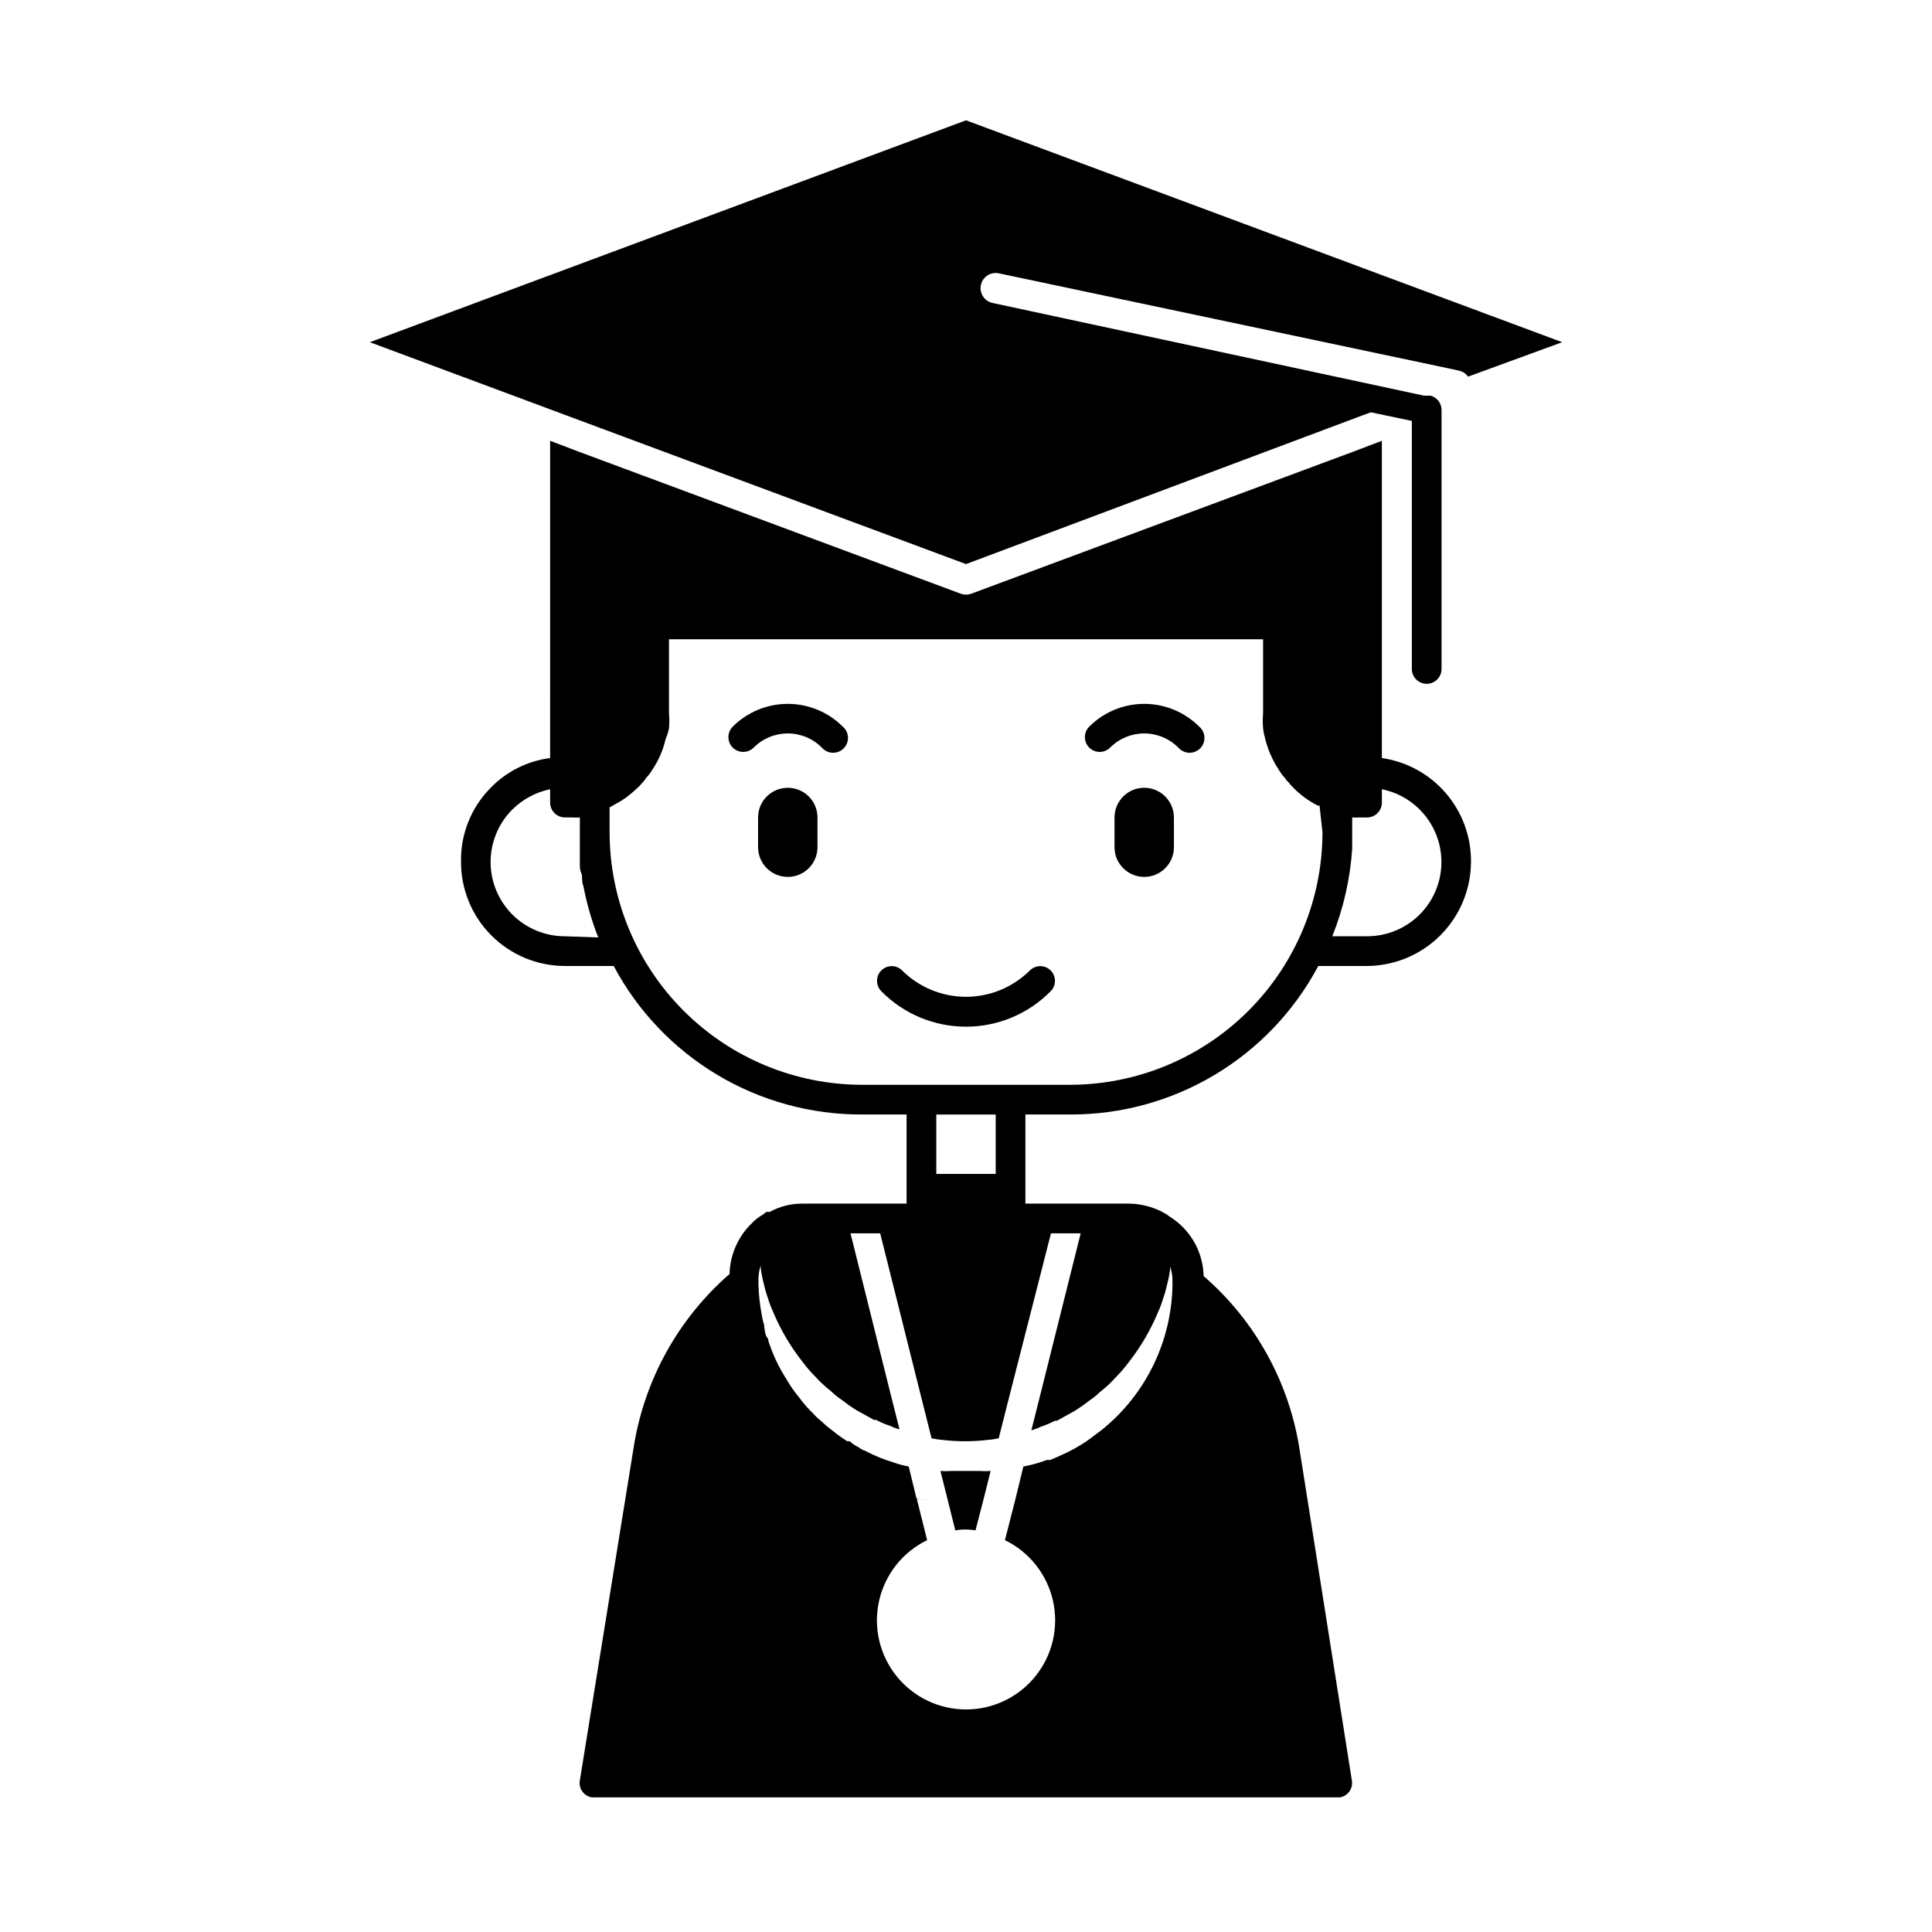 <?xml version="1.0" encoding="UTF-8"?>
<!-- Uploaded to: ICON Repo, www.svgrepo.com, Generator: ICON Repo Mixer Tools -->
<svg fill="#000000" width="800px" height="800px" version="1.1" viewBox="144 144 512 512" xmlns="http://www.w3.org/2000/svg">
 <g>
  <path d="m416.92 401.18c-4.496 4.469-10.582 6.981-16.922 6.981-6.344 0-12.43-2.512-16.926-6.981-1.523-1.523-3.988-1.523-5.512 0-1.52 1.52-1.52 3.988 0 5.512 5.918 6.008 14 9.391 22.438 9.391 8.434 0 16.516-3.383 22.434-9.391 1.523-1.523 1.523-3.992 0-5.512-1.52-1.523-3.988-1.523-5.512 0z"/>
  <path d="m338.2 336.55c-0.746 0.738-1.164 1.746-1.164 2.793 0 1.051 0.418 2.055 1.164 2.797 1.531 1.5 3.981 1.5 5.512 0 2.394-2.414 5.652-3.773 9.051-3.773s6.66 1.359 9.055 3.773c0.719 0.824 1.75 1.316 2.848 1.352 1.094 0.031 2.156-0.391 2.926-1.172s1.18-1.848 1.129-2.941c-0.051-1.098-0.555-2.121-1.395-2.828-3.863-3.856-9.102-6.019-14.562-6.019s-10.695 2.164-14.562 6.019z"/>
  <path d="m432.67 336.55c-0.746 0.738-1.164 1.746-1.164 2.793 0 1.051 0.418 2.055 1.164 2.797 1.531 1.5 3.981 1.5 5.512 0 2.391-2.414 5.652-3.773 9.051-3.773 3.398 0 6.66 1.359 9.055 3.773 0.719 0.824 1.75 1.316 2.844 1.352 1.098 0.031 2.156-0.391 2.93-1.172 0.77-0.781 1.176-1.848 1.129-2.941-0.051-1.098-0.555-2.121-1.395-2.828-3.867-3.856-9.102-6.019-14.562-6.019-5.461 0-10.695 2.164-14.562 6.019z"/>
  <path d="m352.77 352.77c-4.348 0-7.871 3.523-7.871 7.871v7.875c0 4.348 3.523 7.871 7.871 7.871s7.871-3.523 7.871-7.871v-7.875c0-2.086-0.828-4.09-2.305-5.566-1.477-1.473-3.477-2.305-5.566-2.305z"/>
  <path d="m447.23 352.77c-4.348 0-7.871 3.523-7.871 7.871v7.875c0 4.348 3.523 7.871 7.871 7.871 4.348 0 7.871-3.523 7.871-7.871v-7.875c0-2.086-0.828-4.09-2.305-5.566-1.477-1.473-3.477-2.305-5.566-2.305z"/>
  <path d="m510.21 344.89v-84.074l-7.871 2.992-101 37.551c-0.863 0.312-1.812 0.312-2.676 0l-101-37.551-7.871-2.992-0.004 84.074c-5.984 0.77-11.535 3.543-15.742 7.871-5.129 5.16-7.969 12.168-7.871 19.445-0.066 7.348 2.809 14.418 7.984 19.633 5.172 5.219 12.219 8.156 19.566 8.156h12.91c6.348 11.93 15.832 21.898 27.43 28.836 11.598 6.934 24.867 10.574 38.379 10.523h11.809v23.617h-27.551c-3.055-0.027-6.062 0.73-8.738 2.203h-0.867c-0.297 0.16-0.566 0.371-0.785 0.629-1.172 0.645-2.234 1.469-3.148 2.441-3.613 3.527-5.703 8.332-5.828 13.383-13.641 11.871-22.645 28.18-25.426 46.051l-14.246 88.164c-0.184 1.027 0.059 2.082 0.664 2.926 0.609 0.844 1.531 1.41 2.562 1.562h198.14c1.031-0.152 1.953-0.719 2.562-1.562 0.605-0.844 0.848-1.898 0.668-2.926l-13.855-87.691c-2.758-17.855-11.77-34.148-25.426-45.973-0.145-6.426-3.519-12.348-8.977-15.746l-0.867-0.629c-2.969-1.797-6.367-2.773-9.84-2.832h-27.551v-23.617h11.809c13.512 0.051 26.785-3.59 38.379-10.523 11.598-6.938 21.082-16.906 27.43-28.836h12.91c7.297-0.043 14.281-2.957 19.438-8.117 5.16-5.156 8.074-12.141 8.117-19.438 0.066-6.672-2.289-13.145-6.633-18.211-4.344-5.07-10.379-8.387-16.984-9.34zm-209.79 6.297m-6.691 40.934c-5.227 0.012-10.242-2.059-13.941-5.75-3.699-3.695-5.777-8.707-5.773-13.934 0-5.227 2.082-10.238 5.781-13.93 2.75-2.707 6.219-4.566 9.996-5.352v3.543c0 1.043 0.414 2.043 1.152 2.781 0.738 0.738 1.742 1.152 2.785 1.152h1.969c0.652 0.043 1.312 0.043 1.969 0v4.25 4.328 3.543c0 1.18 0 1.812 0.395 2.676 0.395 0.867 0 2.281 0.551 3.387l-0.004 0.004c0.879 4.652 2.195 9.211 3.938 13.617zm128.79 78.723h7.871l-10.707 42.824-2.363 9.367h0.004c0.867-0.234 1.711-0.551 2.519-0.945 1.281-0.41 2.519-0.938 3.699-1.574h0.551l3.699-2.047 0.707-0.395h0.004c1.203-0.715 2.359-1.504 3.461-2.359l0.629-0.473h0.004c1.012-0.676 1.961-1.438 2.832-2.285l1.34-1.102c0.922-0.777 1.789-1.621 2.598-2.519 1.336-1.32 2.574-2.742 3.699-4.25 3.227-4.106 5.879-8.633 7.871-13.461 0.504-1.098 0.922-2.227 1.262-3.387 0.449-1.258 0.816-2.547 1.102-3.856 0.344-1.293 0.609-2.609 0.785-3.938v-0.867 0.004c0.406 1.191 0.621 2.441 0.633 3.699v1.102c-0.184 14.969-7.023 29.078-18.66 38.492l-3.777 2.832v0.004c-2.281 1.566-4.707 2.91-7.242 4.016l-1.418 0.629-1.34 0.551h-0.867 0.004c-2.016 0.77-4.098 1.348-6.219 1.73l-2.047 8.422-2.832 11.098v0.004c6.457 3.137 11.137 9.035 12.723 16.039 1.582 7-0.105 14.344-4.59 19.949-4.481 5.609-11.27 8.875-18.445 8.875-7.18 0-13.969-3.266-18.449-8.875-4.481-5.606-6.172-12.949-4.586-19.949 1.582-7.004 6.262-12.902 12.723-16.039l-2.754-11.02 3.227 0.395c-1.113-0.082-2.219-0.238-3.309-0.473l-2.047-8.422v-0.004c-1.395-0.246-2.762-0.613-4.094-1.102-2.586-0.777-5.09-1.805-7.477-3.07-0.543-0.164-1.051-0.434-1.496-0.785l-1.496-0.867-1.102-0.867h-0.629l-1.418-0.945-1.418-1.023-2.598-2.047-1.574-1.418v0.004c-0.766-0.621-1.477-1.305-2.125-2.047-1.055-0.996-2.027-2.078-2.914-3.227l-1.969-2.519c-0.629-0.867-1.258-1.812-1.812-2.754l0.004-0.004c-1.172-1.816-2.223-3.711-3.148-5.664l-0.945-2.203-0.945-2.598s0-0.707-0.395-1.102c-0.395-0.395-0.551-1.652-0.707-2.519-0.156-0.867 0 0 0-0.551v-0.004c-0.281-0.82-0.492-1.66-0.629-2.519-0.551-2.856-0.867-5.75-0.945-8.656 0.039-0.367 0.039-0.738 0-1.105 0.012-1.258 0.223-2.508 0.629-3.699v0.867c0.18 1.328 0.441 2.641 0.789 3.938 0.281 1.305 0.652 2.594 1.102 3.856 0.336 1.156 0.758 2.289 1.258 3.387 1.996 4.824 4.644 9.355 7.875 13.461 1.125 1.504 2.359 2.926 3.699 4.25 0.805 0.898 1.676 1.738 2.598 2.519l1.34 1.102h-0.004c0.875 0.844 1.824 1.609 2.836 2.281l0.629 0.473c1.105 0.859 2.262 1.648 3.465 2.363l0.707 0.395 3.699 2.047h0.551v-0.004c1.184 0.641 2.422 1.168 3.703 1.578 0.805 0.395 1.648 0.711 2.516 0.941l-2.363-9.367-10.625-42.586h7.871l11.492 45.895 2.125 8.422h0.004c1.09 0.234 2.195 0.395 3.305 0.473 3.715 0.418 7.465 0.418 11.18 0 1.113-0.078 2.215-0.238 3.305-0.473l2.125-8.422zm-30.387-15.746v-15.742h15.742v15.742zm102.34-90.527c-0.02 17.738-7.074 34.746-19.621 47.293-12.543 12.543-29.551 19.598-47.289 19.621h-55.105c-17.738-0.023-34.746-7.078-47.289-19.621-12.543-12.547-19.602-29.555-19.621-47.293v-6.613c0.434-0.203 0.855-0.441 1.258-0.707 1.156-0.59 2.262-1.273 3.309-2.047l0.789-0.629h-0.004c0.668-0.508 1.301-1.059 1.891-1.656 0.559-0.465 1.059-0.992 1.496-1.574 0.352-0.309 0.645-0.684 0.863-1.102 0.672-0.688 1.254-1.453 1.734-2.281 1.344-1.984 2.379-4.16 3.07-6.457l0.473-1.73c0.391-0.883 0.684-1.805 0.863-2.754 0.117-1.336 0.117-2.68 0-4.016v-19.602h157.44v19.68c-0.113 1.309-0.113 2.625 0 3.938 0.082 0.801 0.238 1.59 0.473 2.359 0.137 0.695 0.32 1.379 0.551 2.047 0.363 1.16 0.812 2.293 1.34 3.387 0.5 1.062 1.078 2.09 1.73 3.07 0.531 0.906 1.168 1.754 1.891 2.519 0.133 0.312 0.352 0.586 0.629 0.785 2.156 2.625 4.84 4.769 7.871 6.297h0.473zm25.742 21.805c-3.703 3.684-8.711 5.75-13.934 5.746h-9.207c2.969-7.414 4.75-15.25 5.273-23.223v-4.328-3.938c0.652 0.043 1.312 0.043 1.969 0h1.969-0.004c1.047 0 2.047-0.414 2.785-1.152 0.738-0.738 1.152-1.738 1.152-2.781v-3.543c4.676 0.945 8.848 3.559 11.742 7.348 2.891 3.793 4.309 8.504 3.988 13.266-0.32 4.758-2.356 9.238-5.734 12.605z"/>
  <path d="m396.06 533.82c-0.941 0.078-1.891 0.078-2.832 0l3.938 15.742h-0.004c1.77-0.316 3.582-0.316 5.352 0l2.047-7.871 1.969-7.871c-0.941 0.078-1.891 0.078-2.832 0z"/>
  <path d="m400 293.49 104.93-39.359 2.363-0.867 10.863 2.281-0.004 65.734c0 2.176 1.762 3.938 3.938 3.938 2.172 0 3.938-1.762 3.938-3.938v-68.645c-0.012-1.77-1.203-3.316-2.914-3.777h-1.73l-114.3-24.559c-2.172-0.438-3.582-2.551-3.148-4.727 0.438-2.172 2.551-3.582 4.723-3.148l120.29 25.426 1.73 0.395h0.004c0.957 0.207 1.801 0.77 2.359 1.574l24.953-9.129-157.99-58.805-157.99 58.805 53.059 19.758z"/>
 </g>
</svg>